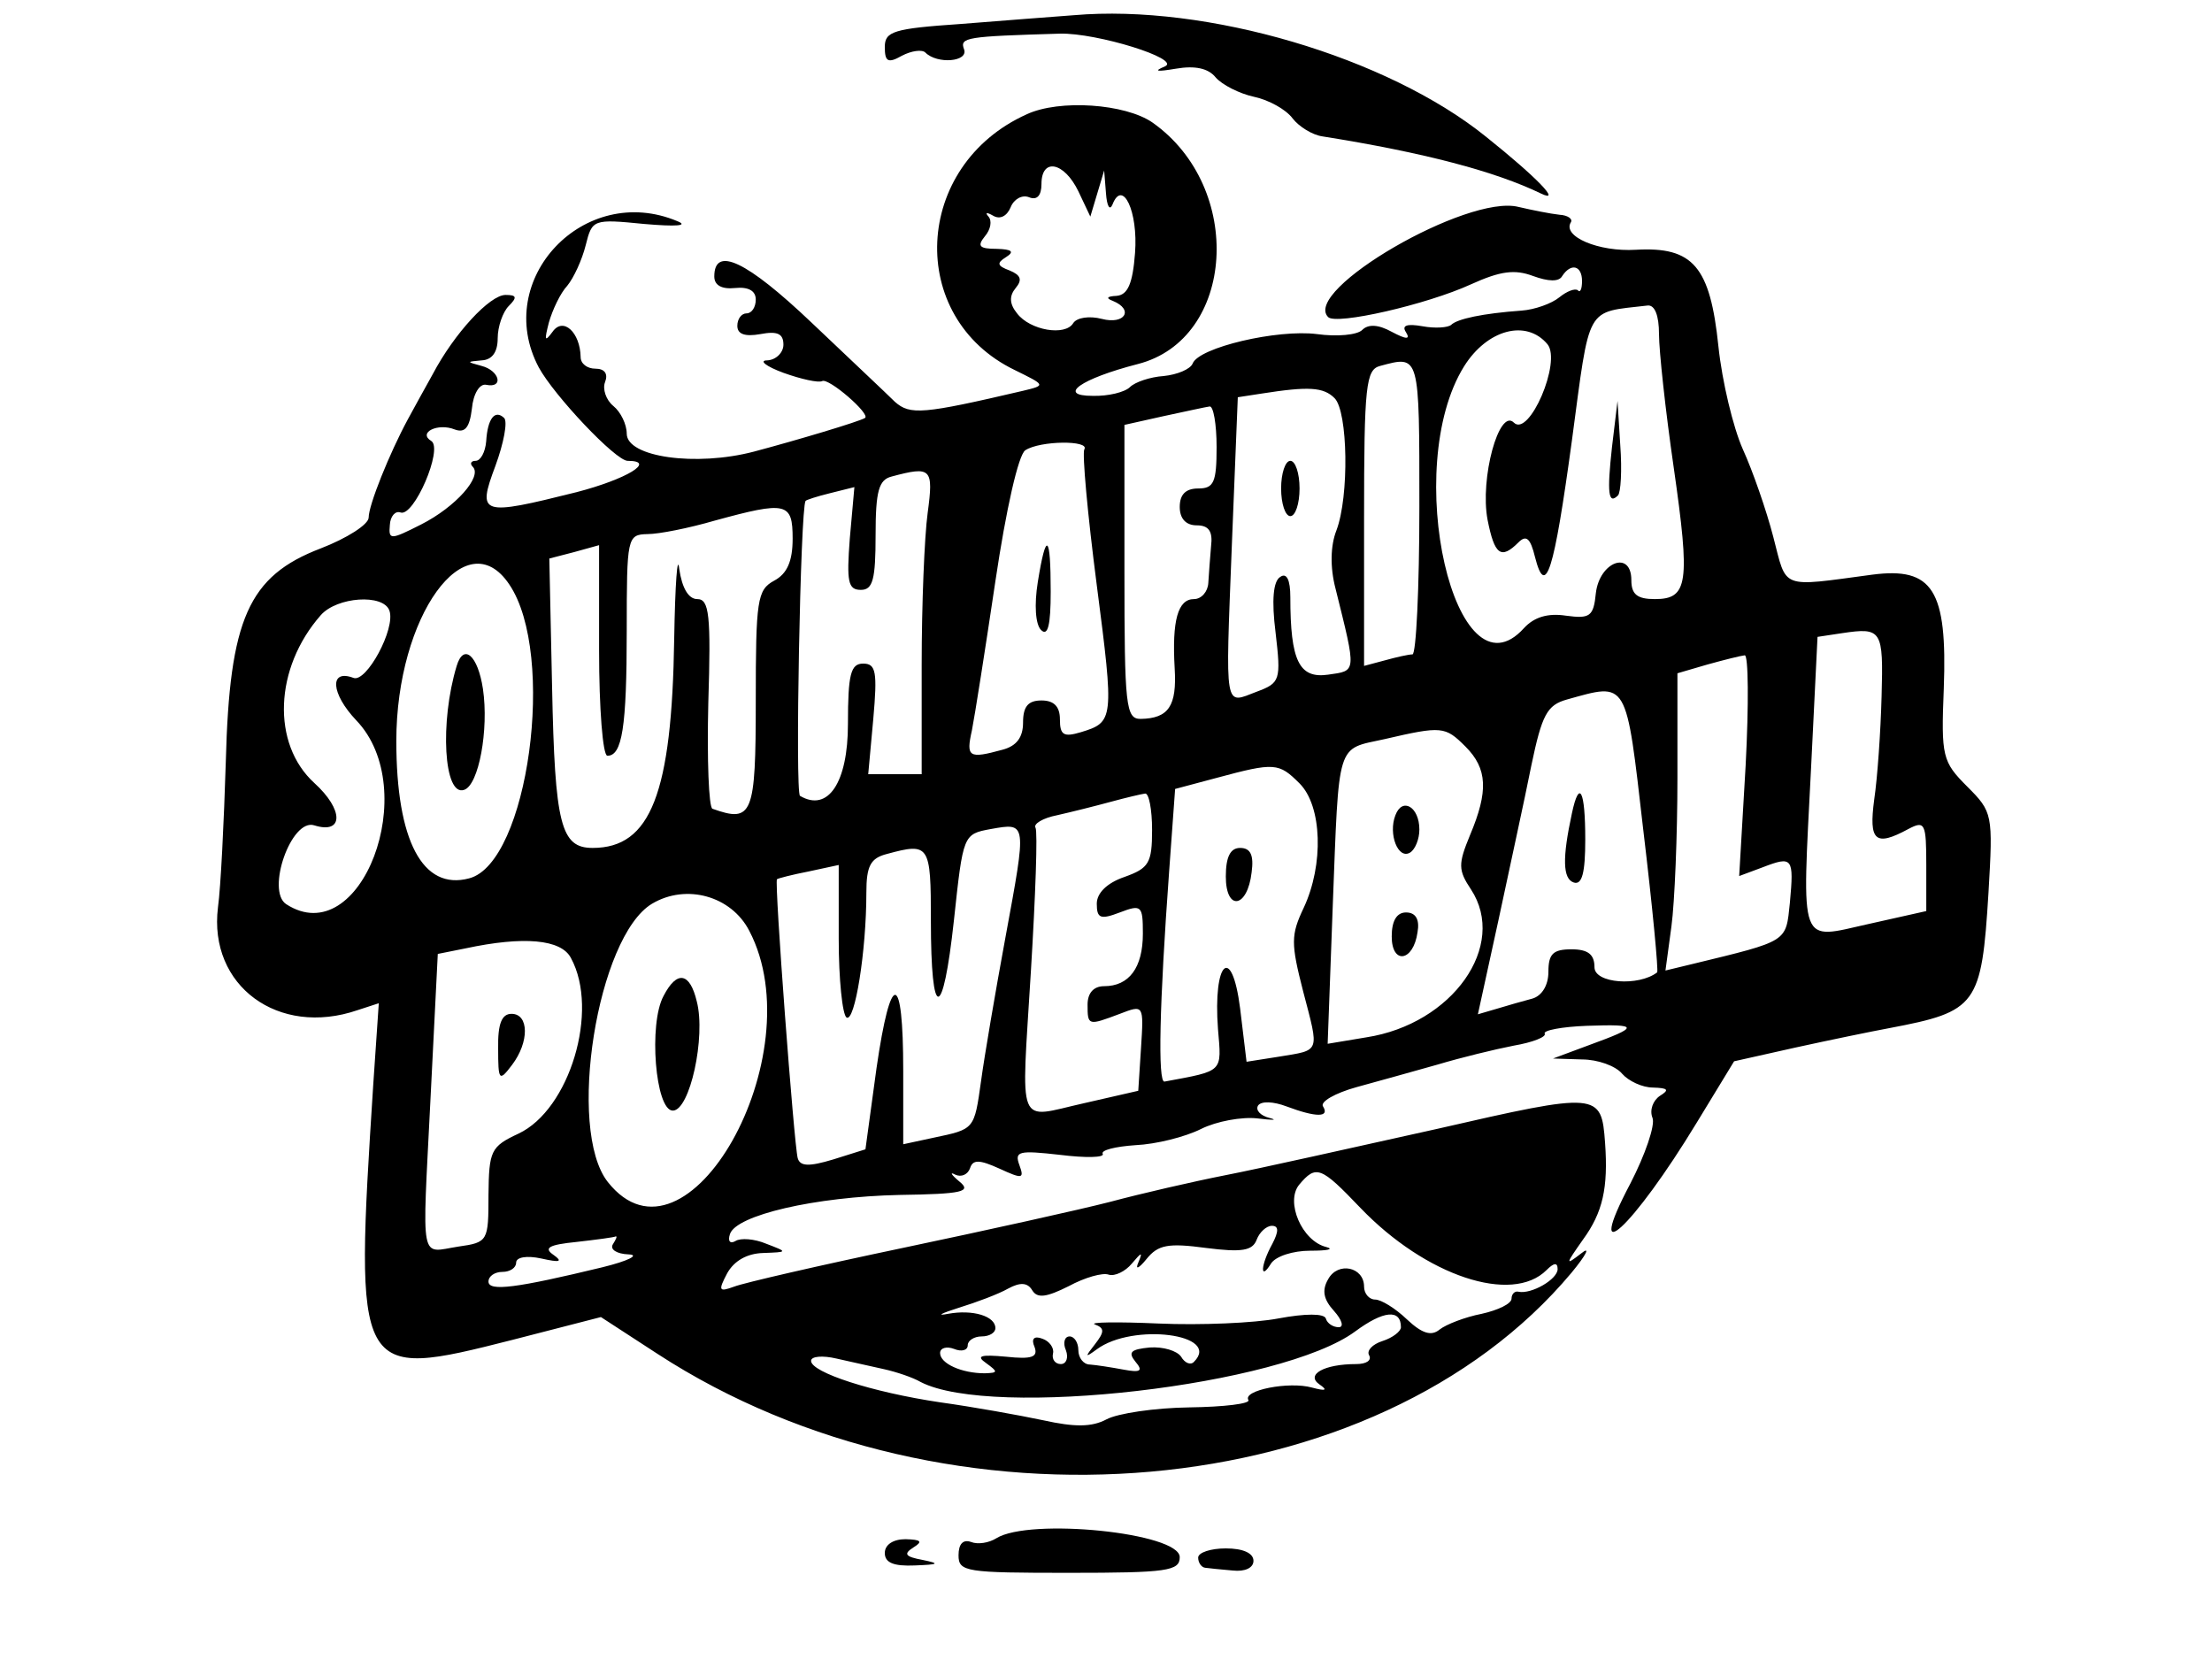 <?xml version="1.0" standalone="no"?>
<!DOCTYPE svg PUBLIC "-//W3C//DTD SVG 20010904//EN"
 "http://www.w3.org/TR/2001/REC-SVG-20010904/DTD/svg10.dtd">
<svg version="1.0" xmlns="http://www.w3.org/2000/svg"
 width="240pt" height="180pt" viewBox="0 0 240 180"
 preserveAspectRatio="xMidYMid meet">
<g transform="translate(0,180) scale(0.05,-0.05)"
fill="#000000" stroke="none">
<path d="M2330 3567 c-44 -3 -154 -12 -245 -19 -146 -10 -165 -16 -165 -50 0
-32 7 -36 37 -19 21 11 44 14 51 7 26 -26 94 -20 84 7 -10 26 5 28 208 34 80
2 264 -55 228 -71 -26 -11 -18 -12 24 -5 41 7 70 1 86 -19 14 -16 51 -35 83
-42 33 -7 70 -28 84 -47 14 -18 43 -36 65 -39 220 -35 375 -76 474 -124 46
-22 -9 35 -119 123 -214 173 -607 289 -895 264z"/>
<path d="M2228 3352 c-247 -111 -262 -441 -26 -555 67 -33 68 -33 18 -45 -218
-51 -245 -53 -278 -24 -17 17 -99 94 -181 172 -141 134 -211 167 -211 100 0
-19 16 -28 45 -25 29 3 45 -6 45 -25 0 -17 -9 -30 -20 -30 -11 0 -20 -12 -20
-27 0 -18 16 -24 50 -18 37 7 50 1 50 -23 0 -17 -16 -33 -35 -34 -19 0 -3 -13
35 -27 39 -14 76 -22 84 -18 14 8 106 -72 93 -80 -13 -8 -147 -48 -241 -73
-126 -33 -276 -12 -276 39 0 20 -13 47 -29 60 -16 13 -24 37 -18 52 7 18 -1
29 -21 29 -18 0 -32 11 -32 25 -1 54 -38 88 -61 55 -17 -23 -18 -19 -8 20 8
28 25 64 40 80 14 17 32 56 40 88 14 56 16 57 127 46 69 -6 97 -4 72 6 -202
85 -402 -126 -301 -317 33 -61 167 -203 193 -203 64 0 -3 -40 -111 -68 -208
-52 -216 -50 -176 57 18 49 27 96 19 104 -20 19 -36 -1 -39 -51 -2 -23 -12
-42 -23 -42 -10 0 -13 -6 -6 -13 21 -21 -37 -87 -112 -125 -67 -34 -71 -34
-68 -1 1 19 12 31 23 27 29 -11 93 138 67 155 -30 18 14 40 51 25 22 -8 32 4
37 45 3 33 17 55 31 52 39 -8 29 31 -10 41 -33 9 -33 9 0 12 23 1 35 18 35 48
0 25 11 57 24 70 19 19 17 24 -7 24 -34 0 -111 -83 -158 -172 -18 -32 -42 -76
-54 -98 -40 -74 -85 -186 -85 -213 0 -15 -47 -45 -104 -67 -157 -60 -198 -153
-206 -463 -4 -131 -11 -273 -17 -316 -21 -170 131 -282 303 -223 l46 15 -12
-176 c-41 -638 -39 -641 300 -555 l194 50 123 -80 c632 -411 1560 -329 1983
176 33 40 42 59 21 42 -35 -27 -34 -24 4 30 43 59 55 112 48 210 -8 110 -13
111 -366 30 -180 -40 -385 -86 -457 -100 -71 -14 -184 -40 -251 -58 -66 -17
-269 -62 -450 -100 -181 -38 -346 -76 -366 -84 -33 -12 -35 -9 -15 29 15 27
43 43 78 44 54 2 54 2 7 20 -26 11 -56 13 -67 6 -12 -7 -17 0 -12 15 13 41
184 81 368 85 137 2 157 7 130 29 -18 15 -22 22 -9 15 13 -6 27 0 32 14 6 19
20 19 64 -1 50 -23 54 -22 43 8 -11 30 -1 32 88 22 56 -7 97 -6 93 2 -5 8 27
16 71 19 45 2 108 18 142 35 34 17 89 27 123 23 33 -4 45 -4 26 1 -20 5 -31
17 -25 27 7 10 33 9 62 -2 64 -24 94 -24 79 0 -7 10 26 29 73 42 47 13 127 35
176 49 50 15 124 33 165 41 41 7 71 19 67 26 -4 7 37 15 92 17 114 4 114 -2 4
-42 l-78 -29 63 -2 c34 0 73 -14 87 -31 14 -16 44 -30 67 -30 33 -1 36 -5 15
-18 -15 -10 -23 -31 -16 -48 6 -16 -16 -80 -48 -142 -104 -197 5 -97 144 132
l81 133 134 30 c73 16 165 35 203 42 190 36 200 49 215 294 10 170 9 175 -46
230 -54 54 -57 65 -51 213 8 214 -24 264 -155 247 -202 -27 -185 -33 -215 82
-15 58 -45 144 -66 190 -21 47 -45 147 -53 223 -18 174 -55 217 -179 210 -81
-5 -161 29 -141 60 4 7 -7 15 -25 16 -19 2 -59 10 -89 17 -111 28 -470 -181
-413 -239 17 -18 214 27 310 71 64 29 95 33 135 18 33 -12 56 -13 63 0 19 29
43 23 43 -11 0 -17 -4 -26 -9 -20 -6 5 -24 -2 -40 -15 -17 -14 -54 -27 -82
-29 -84 -6 -140 -18 -153 -31 -7 -6 -35 -8 -62 -3 -34 6 -46 2 -36 -13 10 -16
1 -16 -31 1 -29 16 -51 17 -64 4 -11 -11 -55 -15 -98 -9 -86 11 -257 -29 -270
-64 -5 -12 -33 -24 -63 -27 -29 -2 -62 -13 -73 -24 -11 -11 -47 -20 -81 -19
-78 0 -26 37 98 69 212 54 232 383 32 524 -59 41 -202 51 -273 18z m112 -167
l26 -55 15 50 15 50 4 -50 c2 -27 8 -38 14 -24 22 57 56 -15 49 -105 -5 -67
-16 -91 -40 -93 -21 -1 -24 -5 -8 -11 46 -19 26 -52 -24 -39 -27 7 -54 3 -62
-9 -17 -29 -94 -16 -122 21 -17 21 -17 38 -3 55 15 18 11 28 -13 38 -27 10
-29 16 -8 29 19 12 13 17 -20 18 -38 0 -43 6 -26 27 13 15 16 34 8 43 -8 9 -4
10 10 2 15 -9 30 -1 38 18 7 18 25 28 40 22 17 -7 27 3 27 29 0 57 49 48 80
-16z m1260 -310 c0 -36 14 -166 32 -290 36 -251 31 -285 -41 -285 -38 0 -51
10 -51 41 0 66 -69 40 -77 -28 -5 -51 -13 -56 -65 -49 -39 6 -69 -3 -91 -27
-149 -165 -267 348 -130 568 50 80 135 103 181 48 31 -38 -40 -203 -73 -170
-32 32 -74 -121 -57 -211 15 -76 29 -87 67 -49 17 17 26 9 36 -32 23 -90 41
-33 80 253 40 298 28 277 164 293 16 2 25 -22 25 -62z m-520 -375 c0 -176 -7
-320 -15 -320 -8 0 -35 -6 -60 -13 l-45 -12 0 321 c0 289 4 322 35 330 86 23
85 27 85 -306z m-184 236 c29 -29 32 -213 4 -287 -13 -33 -14 -80 -2 -126 46
-185 46 -178 -16 -187 -63 -9 -82 30 -82 168 0 38 -8 54 -22 44 -15 -9 -19
-50 -10 -121 12 -103 10 -109 -41 -128 -71 -27 -68 -46 -54 316 l13 323 52 8
c102 16 134 14 158 -10z m-256 -106 c0 -77 -6 -90 -40 -90 -27 0 -40 -13 -40
-40 0 -25 13 -40 37 -40 26 0 35 -13 31 -45 -2 -25 -5 -61 -6 -80 -1 -19 -15
-35 -31 -35 -35 0 -48 -46 -42 -150 5 -82 -13 -109 -74 -110 -32 0 -35 28 -35
319 l0 319 85 19 c47 10 92 20 100 21 8 1 15 -38 15 -88z m-287 -5 c-5 -8 7
-141 27 -295 38 -293 37 -297 -35 -319 -37 -11 -45 -6 -45 28 0 28 -13 41 -40
41 -29 0 -40 -13 -40 -48 0 -32 -14 -51 -45 -59 -73 -20 -79 -16 -66 42 6 30
29 176 51 324 23 155 50 275 65 284 32 21 140 22 128 2z m-340 -138 c-7 -51
-13 -199 -13 -330 l0 -237 -58 0 -58 0 11 120 c9 102 6 120 -22 120 -27 0 -33
-23 -33 -131 0 -127 -43 -192 -104 -156 -11 6 1 624 12 640 1 2 25 10 54 17
l52 13 -10 -112 c-7 -93 -4 -111 24 -111 26 0 32 22 32 119 0 96 7 120 35 127
86 23 91 18 78 -79z m-293 -56 c0 -49 -12 -76 -40 -91 -37 -20 -40 -42 -40
-261 0 -248 -7 -265 -94 -234 -8 3 -12 106 -9 230 6 191 2 225 -24 225 -19 0
-33 24 -39 65 -4 36 -9 -32 -11 -151 -5 -336 -51 -454 -177 -454 -69 0 -82 50
-88 349 l-6 279 54 14 54 15 0 -229 c0 -125 8 -228 18 -228 32 0 42 61 42 272
0 202 1 208 45 209 25 0 90 13 145 29 157 43 170 40 170 -39z m-615 -99 c103
-152 41 -605 -87 -638 -101 -27 -158 82 -158 298 0 271 151 480 245 340z
m-260 -57 c14 -39 -50 -157 -78 -146 -53 20 -49 -34 6 -92 144 -150 10 -504
-152 -399 -44 29 11 187 61 171 64 -20 64 34 0 92 -93 85 -87 249 14 364 35
40 136 47 149 10z m3238 -186 c-2 -77 -9 -177 -16 -224 -12 -90 2 -103 74 -64
36 19 39 13 39 -79 l0 -99 -125 -28 c-153 -34 -145 -56 -125 339 l14 284 53 8
c87 13 90 7 86 -137z m-295 -150 l-14 -240 51 19 c65 25 68 21 59 -77 -9 -86
-2 -82 -212 -133 l-58 -14 13 96 c7 52 13 198 13 322 l0 227 65 19 c36 10 72
19 81 20 8 1 9 -106 2 -239z m-222 -141 c20 -167 33 -305 30 -308 -40 -31
-136 -24 -136 11 0 28 -14 39 -50 39 -40 0 -50 -10 -50 -49 0 -29 -14 -52 -35
-58 -19 -5 -54 -15 -77 -22 l-41 -12 45 206 c24 113 57 263 71 334 23 110 34
131 77 143 133 37 128 46 166 -284z m-386 182 c48 -48 50 -97 10 -192 -26 -63
-26 -76 2 -118 80 -122 -40 -292 -227 -321 l-84 -14 11 298 c14 362 7 340 112
363 125 29 132 28 176 -16z m-360 -80 c49 -49 53 -176 9 -270 -28 -59 -28 -77
-1 -182 35 -134 38 -126 -53 -141 l-70 -11 -14 116 c-18 141 -59 102 -48 -45
8 -95 13 -90 -116 -114 -15 -3 -11 168 10 456 l13 179 90 24 c126 34 135 33
180 -12z m-320 -101 c0 -72 -7 -83 -60 -102 -38 -13 -60 -35 -60 -58 0 -32 8
-35 50 -19 47 18 50 15 50 -46 0 -74 -30 -114 -84 -114 -23 0 -36 -15 -36 -40
0 -46 1 -46 70 -20 52 20 52 20 46 -74 l-6 -93 -118 -27 c-148 -33 -136 -62
-115 286 10 164 15 304 10 312 -5 8 16 21 47 27 31 7 83 20 116 29 33 9 67 17
75 18 8 1 15 -34 15 -79z m-318 -232 c-22 -119 -46 -260 -53 -312 -15 -107
-14 -105 -104 -124 l-65 -14 0 160 c0 217 -27 219 -58 5 l-24 -176 -70 -22
c-53 -16 -72 -15 -77 3 -8 30 -51 600 -45 605 2 2 33 10 69 17 l65 14 0 -160
c0 -88 8 -165 17 -171 18 -11 43 144 43 271 0 58 9 75 45 84 92 25 95 20 95
-144 0 -221 26 -221 50 0 20 186 20 187 80 198 79 14 78 16 32 -234z m-556 13
c141 -270 -136 -761 -307 -545 -90 114 -23 533 96 604 74 44 172 17 211 -59z
m-387 -59 c62 -114 -3 -329 -114 -381 -60 -28 -64 -37 -65 -133 0 -100 -1
-103 -65 -112 -85 -13 -79 -44 -61 317 l16 318 60 12 c126 27 208 20 229 -21z
m1713 -542 c142 -148 329 -210 404 -135 16 16 24 17 24 2 0 -22 -57 -55 -85
-49 -8 2 -15 -5 -15 -15 0 -11 -29 -25 -65 -33 -36 -7 -77 -23 -91 -34 -18
-15 -38 -9 -71 22 -25 24 -56 43 -69 43 -13 0 -24 13 -24 28 0 43 -57 55 -78
16 -14 -24 -10 -44 13 -69 17 -19 22 -35 10 -35 -12 0 -25 8 -28 19 -4 11 -44
11 -103 0 -52 -10 -169 -15 -260 -11 -90 4 -152 3 -138 -2 21 -8 21 -16 0 -43
-22 -28 -22 -30 4 -11 78 58 271 33 211 -27 -7 -8 -20 -3 -28 11 -9 13 -39 22
-68 20 -41 -4 -48 -10 -31 -31 17 -20 11 -24 -26 -17 -27 5 -59 10 -73 11 -14
0 -25 15 -25 31 0 17 -9 30 -19 30 -11 0 -15 -14 -8 -30 6 -16 1 -30 -11 -30
-12 0 -20 10 -17 23 3 12 -8 27 -23 32 -18 7 -25 0 -17 -18 8 -22 -6 -27 -62
-21 -55 5 -66 2 -43 -14 26 -19 26 -21 -3 -22 -50 0 -97 21 -97 44 0 11 14 15
30 9 17 -7 30 -3 30 8 0 10 14 19 30 19 17 0 30 8 30 18 0 26 -49 41 -103 31
-26 -5 -15 1 23 13 39 12 87 30 108 42 26 14 42 13 52 -4 11 -18 31 -15 79 9
35 19 74 30 87 25 13 -4 36 7 50 24 22 26 24 26 14 2 -7 -16 1 -13 18 8 25 31
47 35 129 24 78 -10 101 -6 110 18 6 16 21 30 33 30 15 0 15 -12 1 -39 -26
-47 -27 -82 -3 -43 10 16 48 28 85 28 37 0 53 3 35 8 -53 13 -89 98 -59 135
37 44 47 40 133 -50z m-1622 -79 c-7 -11 8 -21 34 -22 25 -1 0 -14 -57 -28
-186 -45 -247 -53 -247 -31 0 12 14 21 30 21 17 0 30 9 30 20 0 12 23 16 55 9
40 -9 47 -7 26 8 -22 15 -10 22 50 28 44 5 82 10 85 12 4 1 1 -6 -6 -17z
m1710 -180 c0 -9 -18 -23 -40 -30 -22 -7 -35 -21 -29 -31 6 -11 -6 -19 -28
-19 -70 0 -110 -23 -80 -44 19 -13 14 -15 -16 -7 -50 14 -151 -6 -138 -27 5
-8 -53 -15 -128 -16 -75 -1 -156 -13 -180 -26 -32 -17 -69 -17 -137 -2 -52 11
-152 29 -224 39 -148 22 -280 65 -280 90 0 10 25 12 55 5 30 -7 77 -17 103
-23 27 -6 63 -18 80 -28 155 -80 784 -8 943 110 61 45 99 49 99 9z"/>
<path d="M3498 2630 c-11 -100 -8 -126 13 -105 6 6 9 54 5 108 l-6 97 -12
-100z"/>
<path d="M2780 2540 c0 -33 9 -60 20 -60 11 0 20 27 20 60 0 33 -9 60 -20 60
-11 0 -20 -27 -20 -60z"/>
<path d="M2252 2337 c-8 -50 -5 -92 7 -104 15 -15 21 11 21 83 0 126 -10 133
-28 21z"/>
<path d="M991 2155 c-37 -122 -28 -284 16 -269 32 10 54 131 41 219 -11 73
-42 100 -57 50z"/>
<path d="M3411 1835 c-21 -97 -20 -142 4 -150 18 -6 25 21 25 93 0 108 -13
132 -29 57z"/>
<path d="M3028 1831 c-16 -41 6 -97 32 -81 11 7 20 29 20 50 0 49 -37 71 -52
31z"/>
<path d="M3020 1568 c0 -62 47 -55 56 9 5 28 -4 43 -25 43 -20 0 -31 -18 -31
-52z"/>
<path d="M2660 1698 c0 -76 47 -69 56 9 5 37 -2 53 -25 53 -21 0 -31 -19 -31
-62z"/>
<path d="M1440 1439 c-33 -60 -18 -249 20 -249 37 0 72 160 52 237 -15 63 -43
68 -72 12z"/>
<path d="M1081 1325 c0 -70 2 -73 30 -36 38 50 37 111 -1 111 -21 0 -30 -21
-29 -75z"/>
<path d="M2162 262 c-16 -10 -40 -14 -55 -8 -17 6 -27 -4 -27 -29 0 -36 16
-38 240 -38 213 0 240 4 240 34 0 53 -326 86 -398 41z"/>
<path d="M1920 230 c0 -21 19 -29 65 -27 52 2 56 4 17 12 -38 7 -42 13 -20 27
21 13 17 17 -17 18 -27 0 -45 -12 -45 -30z"/>
<path d="M2600 220 c0 -11 7 -21 15 -22 8 -1 35 -4 60 -6 27 -3 45 6 45 21 0
17 -23 27 -60 27 -33 0 -60 -9 -60 -20z"/>
</g>
</svg>
